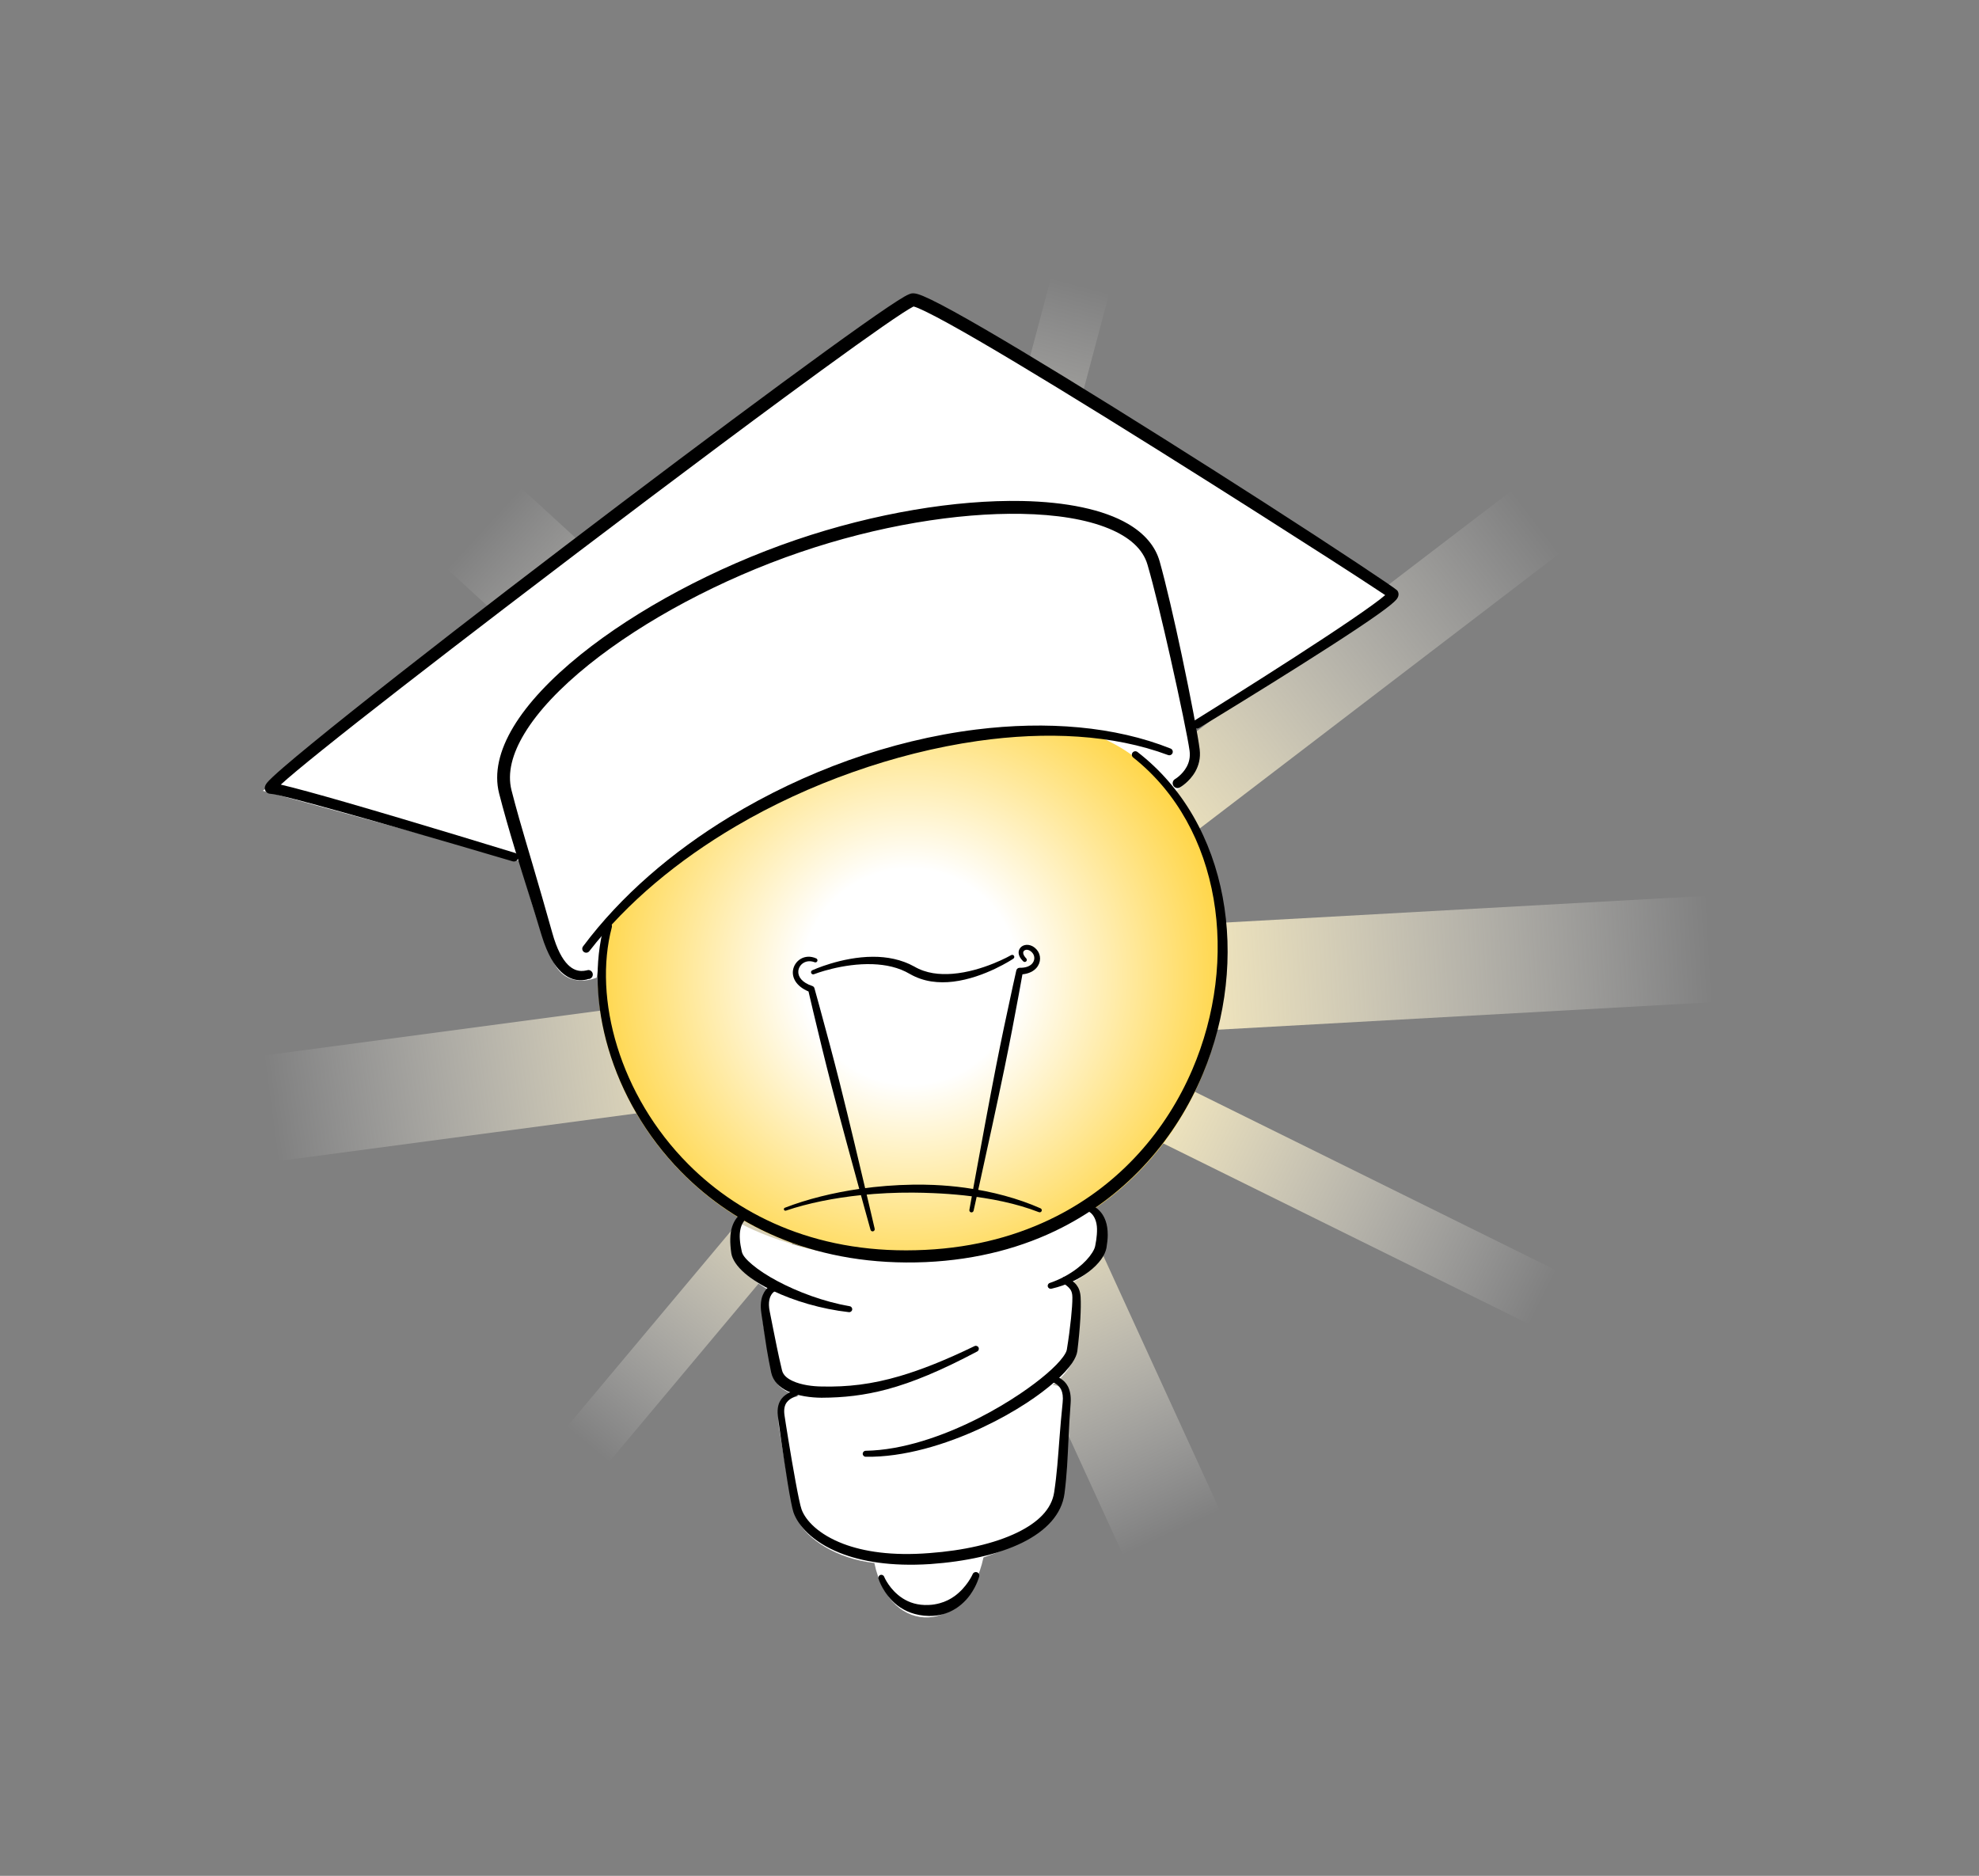 <svg viewBox="0 0 384 364" fill="none" xmlns="http://www.w3.org/2000/svg" id="lamp">
<rect x="0" y="0" width="384" height="364" fill="#808080" stroke="none"/>
<path d="M335.854 173.571L215.065 180.278L216.211 200.925L337 194.218L335.854 173.571Z" fill="url(#paint0_linear_7259_2226)"/>
<path d="M305.478 248.244L215.119 203.593L209.938 214.077L300.297 258.728L305.478 248.244Z" fill="url(#paint1_linear_7259_2226)"/>
<path d="M204.929 50.143L179.042 147.55L190.345 150.554L216.232 53.147L204.929 50.143Z" fill="url(#paint2_linear_7259_2226)"/>
<path d="M296.988 92.396L202.571 164.567L211.882 176.748L306.298 104.577L296.988 92.396Z" fill="url(#paint3_linear_7259_2226)"/>
<path d="M84.145 108.018L150.845 169.146L165.233 153.447L98.533 92.318L84.145 108.018Z" fill="url(#paint4_linear_7259_2226)"/>
<path d="M49.731 225.874L157.456 211.521L154.725 191.024L47 205.376L49.731 225.874Z" fill="url(#paint5_linear_7259_2226)"/>
<path d="M116.041 286.26L170.78 220.924L162.608 214.077L107.869 279.413L116.041 286.26Z" fill="url(#paint6_linear_7259_2226)"/>
<path d="M238.082 296.11L202.606 218.607L183.804 227.214L219.28 304.716L238.082 296.11Z" fill="url(#paint7_linear_7259_2226)"/>
<path fill-rule="evenodd" clip-rule="evenodd" d="M221.012 146.271C253.822 173.583 238.599 242.15 179.741 244.914C132.268 247.144 110.386 205.472 117.228 180.016C125.474 149.34 206.17 133.915 221.012 146.271Z" fill="url(#paint8_radial_7259_2226)"/>
<path fill-rule="evenodd" clip-rule="evenodd" d="M51 153.456C89.598 121.217 131.304 89.147 176.851 57.286C209.813 76.051 241.153 95.251 271 114.85C257.881 125.211 244.209 133.962 231.548 141.738C231.548 141.738 234.323 149.607 227.355 154.119C223.298 149.056 219.112 145.332 212.846 142.8C176.189 139.155 140.579 154.802 117.326 180.156C116.286 185.764 115.78 189.7 115.78 189.7C115.78 189.7 110.632 192.024 107.806 187.414C104.98 182.803 100.871 167.092 100.871 167.092L51 153.456Z" fill="white"/>
<path fill-rule="evenodd" clip-rule="evenodd" d="M143.759 237.458C143.759 237.458 141.529 239.655 142.09 243.201C142.651 246.747 149.668 250.644 149.668 250.644C149.668 250.644 147.436 252.875 148.11 257.133C148.783 261.39 149.737 265.827 150.49 267.893C151.242 269.957 154.977 270.941 154.977 270.941C154.977 270.941 150.185 271.221 151.22 277.362C152.255 283.503 153.306 291.533 154.874 295.042C156.441 298.551 162.328 302.496 169.655 303.286C172.737 318.085 187.68 316.994 190.831 302.219C200.852 298.688 204.359 296.179 205.036 290.006C205.713 283.832 206.94 275.26 207.031 271.986C207.122 268.713 204.233 268.768 204.233 268.768C204.233 268.768 208.359 265.838 208.312 262.588C208.265 259.338 210.905 249.976 206.998 249.411C211.697 247.209 213.859 244.739 213.998 239.228C214.08 235.991 210.589 234.857 210.589 234.857C210.589 234.857 198.589 243.586 179.207 244.46C157.668 245.431 143.759 237.458 143.759 237.458Z" fill="white"/>
<path fill-rule="evenodd" clip-rule="evenodd" d="M114.233 189.98C114.205 189.983 114.177 189.984 114.149 189.984C114.171 189.984 114.238 190.013 114.233 189.98C114.678 189.938 115.027 189.563 115.027 189.107C115.027 188.622 114.633 188.229 114.149 188.229C113.876 188.225 112.069 189.071 110.2 187.205C109.118 186.125 108.046 184.219 107.148 180.961C105.887 176.458 104.585 171.957 103.327 167.687C102.419 164.602 101.53 161.641 100.746 158.875C100.195 156.927 99.691 155.078 99.254 153.357C98.396 149.98 99.409 146.243 101.752 142.355C104.404 137.951 108.757 133.393 114.26 128.97C124.892 120.425 139.8 112.423 155.282 107.145C170.244 102.037 185.744 99.483 198.223 99.712C204.934 99.835 210.759 100.757 215.12 102.551C219.048 104.166 221.763 106.462 222.664 109.598C223.918 113.894 225.58 120.854 227.093 127.568C228.914 135.653 230.514 143.381 230.823 145.681C230.992 146.927 230.709 147.968 230.263 148.791C229.413 150.359 228.015 151.172 228.015 151.172C227.566 151.427 227.409 151.998 227.664 152.447C227.919 152.895 228.49 153.053 228.939 152.798C228.939 152.798 230.794 151.759 231.939 149.715C232.571 148.586 232.989 147.157 232.785 145.432C232.507 143.105 231.032 135.273 229.296 127.086C227.857 120.299 226.234 113.27 225.014 108.925C224.162 105.938 222.037 103.498 218.856 101.642C214.095 98.863 206.879 97.383 198.271 97.216C185.543 96.968 169.73 99.555 154.467 104.754C138.694 110.135 123.51 118.297 112.682 127.008C106.918 131.646 102.382 136.447 99.608 141.065C96.874 145.617 95.84 150.022 96.849 153.97C97.697 157.277 98.774 161.052 100 165.082C101.582 170.283 103.402 175.911 105.108 181.556C106.246 185.257 107.598 187.373 108.874 188.574C110.938 190.517 112.873 190.29 113.836 190.076C114.018 190.036 114.22 189.9 114.233 189.98V189.98Z" fill="black"/>
<path fill-rule="evenodd" clip-rule="evenodd" d="M227.131 145.251C216.336 140.937 203.139 139.852 189.365 141.567C185.218 142.084 181.02 142.86 176.823 143.879C172.736 144.872 168.648 146.094 164.613 147.538C156.644 150.39 148.868 154.086 141.633 158.478C130.379 165.31 120.449 173.856 113.135 183.642C112.879 183.977 112.945 184.457 113.28 184.713C113.616 184.968 114.096 184.903 114.351 184.567C121.696 175.085 131.612 166.904 142.751 160.349C149.916 156.134 157.593 152.609 165.431 149.839C169.395 148.437 173.398 147.224 177.401 146.219C181.506 145.188 185.608 144.375 189.663 143.794C203.09 141.873 215.999 142.547 226.644 146.512C226.992 146.646 227.383 146.473 227.518 146.125C227.652 145.777 227.479 145.385 227.131 145.251Z" fill="black"/>
<path fill-rule="evenodd" clip-rule="evenodd" d="M219.88 146.987C237.048 160.595 240.502 186.282 231.333 207.602C226.306 219.292 217.474 229.665 204.955 236.026C197.71 239.707 189.241 242.064 179.553 242.532C159.394 243.549 143.977 236.376 133.562 225.919C120.23 212.535 115.062 193.785 118.716 179.927C118.826 179.519 118.584 179.1 118.176 178.99C117.769 178.881 117.349 179.123 117.24 179.53C113.317 193.851 118.428 213.357 132.125 227.338C142.83 238.264 158.764 245.815 179.664 244.906C189.729 244.446 198.546 242.041 206.065 238.206C219.089 231.562 228.25 220.686 233.371 208.467C242.649 186.326 238.651 159.771 220.713 145.922C220.419 145.692 219.994 145.744 219.764 146.038C219.534 146.332 219.586 146.757 219.88 146.987Z" fill="black"/>
<path fill-rule="evenodd" clip-rule="evenodd" d="M144.266 235.159C143.172 235.843 142.46 236.812 142.056 238.062C141.619 239.415 141.6 241.129 141.908 243.232C142.102 244.387 142.995 245.762 144.55 247.094C145.89 248.244 147.731 249.397 149.899 250.44C154.031 252.428 159.372 254.019 164.7 254.617C165.017 254.663 165.312 254.442 165.357 254.124C165.402 253.807 165.182 253.512 164.864 253.467C159.763 252.581 154.745 250.67 150.838 248.588C148.885 247.547 147.223 246.459 145.983 245.411C144.887 244.485 144.099 243.656 143.933 242.852C143.535 241.108 143.417 239.674 143.68 238.507C143.887 237.585 144.31 236.837 145.041 236.266C145.347 236.052 145.421 235.631 145.207 235.325C144.993 235.019 144.571 234.945 144.266 235.159Z" fill="black"/>
<path fill-rule="evenodd" clip-rule="evenodd" d="M211.48 235.192C212.191 235.778 212.569 236.536 212.756 237.455C212.883 238.075 212.886 238.768 212.828 239.549C212.778 240.225 212.678 240.962 212.51 241.763C212.441 242.162 212.227 242.61 211.918 243.097C211.318 244.04 210.374 245.081 209.107 246.059C207.67 247.168 205.866 248.215 203.717 248.948C203.408 249.036 203.229 249.357 203.316 249.665C203.404 249.974 203.726 250.154 204.034 250.066C206.997 249.383 209.46 248.142 211.263 246.774C212.268 246.012 213.061 245.2 213.631 244.425C214.219 243.627 214.555 242.842 214.69 242.171C214.843 241.248 214.942 240.401 214.942 239.626C214.94 238.62 214.816 237.732 214.55 236.964C214.116 235.708 213.381 234.745 212.255 234.084C211.95 233.87 211.528 233.945 211.314 234.25C211.1 234.556 211.174 234.978 211.48 235.192Z" fill="black"/>
<path fill-rule="evenodd" clip-rule="evenodd" d="M206.286 248.951C206.792 249.361 207.32 249.683 207.686 250.209C207.942 250.574 208.081 251.056 208.083 251.764C208.09 252.778 207.985 254.196 207.821 255.794C207.626 257.695 207.342 259.847 207.008 261.879C206.944 262.285 206.672 262.75 206.284 263.291C205.585 264.263 204.483 265.377 203.083 266.582C201.67 267.798 199.956 269.095 198.019 270.402C195.566 272.057 192.761 273.729 189.748 275.252C182.947 278.689 175.107 281.397 167.981 281.518C167.66 281.518 167.4 281.778 167.4 282.1C167.4 282.42 167.66 282.68 167.981 282.68C175.319 282.806 183.502 280.344 190.604 277.008C193.748 275.532 196.68 273.887 199.227 272.22C201.268 270.883 203.063 269.531 204.529 268.25C206.081 266.895 207.269 265.609 208.021 264.507C208.624 263.623 208.961 262.825 209.045 262.171C209.301 260.086 209.512 257.883 209.623 255.938C209.718 254.259 209.742 252.772 209.681 251.713C209.614 250.604 209.306 249.877 208.873 249.328C208.391 248.717 207.749 248.336 207.105 247.875C206.808 247.649 206.383 247.707 206.157 248.004C205.931 248.301 205.989 248.725 206.286 248.951Z" fill="black"/>
<path fill-rule="evenodd" clip-rule="evenodd" d="M203.911 267.97C204.285 268.264 205.347 268.51 205.904 269.654C206.183 270.229 206.313 271.03 206.192 272.171C205.667 277.251 205.473 280.887 205.156 284.392C205.002 286.091 204.821 287.759 204.551 289.548C204.055 292.921 201.339 295.46 197.417 297.372C192.932 299.558 186.87 300.893 180.33 301.372C173.076 301.946 167.613 301.085 163.65 299.582C158.88 297.773 156.326 295.068 155.534 292.891C155.271 292.168 154.842 290.057 154.374 287.517C153.433 282.418 152.358 275.627 152.214 274.572C152.057 273.429 152.262 272.665 152.649 272.139C153.376 271.156 154.592 270.925 155.012 270.6C155.267 270.406 155.317 270.041 155.124 269.785C154.93 269.53 154.565 269.48 154.309 269.674C153.832 270.028 152.505 270.318 151.67 271.4C151.118 272.114 150.748 273.15 150.932 274.735C151.055 275.797 151.996 282.642 152.838 287.784C153.276 290.461 153.697 292.684 153.958 293.448C154.814 295.943 157.573 299.187 162.968 301.336C167.111 302.986 172.843 303.997 180.482 303.505C187.334 303.024 193.699 301.656 198.383 299.34C203.015 297.05 206.022 293.83 206.551 289.827C206.787 287.991 206.939 286.281 207.053 284.539C207.281 281.032 207.36 277.395 207.74 272.309C207.85 270.792 207.595 269.744 207.2 268.996C206.46 267.598 205.207 267.244 204.73 266.894C204.433 266.668 204.009 266.725 203.783 267.022C203.557 267.319 203.614 267.744 203.911 267.97Z" fill="black"/>
<path fill-rule="evenodd" clip-rule="evenodd" d="M188.711 305.513C188.711 305.513 187.628 307.988 185.2 309.738C184.405 310.31 183.462 310.799 182.337 311.104C181.693 311.278 180.995 311.412 180.225 311.437C178.066 311.546 176.391 310.959 175.114 310.128C172.591 308.486 171.566 305.977 171.566 305.977C171.461 305.674 171.13 305.513 170.827 305.617C170.524 305.722 170.362 306.053 170.467 306.357C170.467 306.357 171.367 309.385 174.126 311.519C175.602 312.661 177.608 313.514 180.256 313.57C181.222 313.574 182.111 313.468 182.918 313.249C184.347 312.862 185.53 312.176 186.483 311.376C187.207 310.769 187.8 310.1 188.272 309.436C189.559 307.626 189.992 305.946 189.992 305.946C190.111 305.593 189.921 305.209 189.568 305.089C189.214 304.97 188.83 305.16 188.711 305.513Z" fill="black"/>
<path fill-rule="evenodd" clip-rule="evenodd" d="M149.694 249.4C149.694 249.4 148.603 249.815 147.991 251.341C147.674 252.131 147.495 253.25 147.728 254.817C148.068 257.025 148.362 259.27 148.772 261.732C149.013 263.184 149.301 264.708 149.642 266.344C150.003 268.014 151.245 269.227 152.936 270.008C154.852 270.893 157.358 271.212 159.411 271.225C163.665 271.208 167.686 270.778 172.099 269.597C177.112 268.256 182.633 265.949 189.615 262.248C189.901 262.103 190.016 261.753 189.87 261.467C189.725 261.18 189.375 261.066 189.089 261.211C183.479 263.926 178.823 265.779 174.637 267.014C169.13 268.638 164.444 269.16 159.431 269.046C157.663 269.026 155.511 268.752 153.857 268C152.822 267.529 151.968 266.889 151.731 265.875C151.345 264.275 151.027 262.783 150.733 261.366C150.227 258.928 149.806 256.709 149.363 254.525C149.167 253.581 149.163 252.841 149.277 252.262C149.518 251.046 150.236 250.639 150.236 250.639C150.578 250.489 150.734 250.09 150.584 249.748C150.435 249.407 150.036 249.25 149.694 249.4Z" fill="black"/>
<path fill-rule="evenodd" clip-rule="evenodd" d="M169.719 238.425C169.719 238.425 167.935 230.72 165.735 221.574C164.859 217.932 163.924 214.061 162.993 210.362C162.334 207.747 161.676 205.218 161.064 202.913C159.357 196.478 158.035 191.775 158.035 191.775C157.982 191.57 157.832 191.405 157.633 191.335C155.596 190.667 154.808 189.505 154.903 188.435C155.02 187.111 156.429 186.081 158.061 186.719C158.267 186.805 158.504 186.708 158.59 186.502C158.676 186.296 158.579 186.059 158.373 185.973C156.11 184.965 154.116 186.457 153.866 188.319C153.682 189.697 154.438 191.36 156.883 192.393C157.149 193.543 158.141 197.811 159.49 203.315C160.058 205.632 160.692 208.166 161.367 210.777C162.323 214.47 163.357 218.316 164.333 221.932C166.785 231.013 168.911 238.631 168.911 238.631C168.968 238.854 169.195 238.989 169.418 238.932C169.641 238.876 169.776 238.648 169.719 238.425Z" fill="black"/>
<path fill-rule="evenodd" clip-rule="evenodd" d="M188.915 234.926C188.915 234.926 190.617 227.332 192.57 218.283C193.348 214.68 194.171 210.848 194.927 207.172C195.461 204.572 195.962 202.05 196.406 199.745C197.409 194.531 198.148 190.433 198.392 189.066C199.666 188.935 200.551 188.451 201.094 187.835C202.042 186.761 202.025 185.279 201.173 184.286C200.214 183.171 198.926 183.15 198.234 183.675C197.554 184.19 197.258 185.305 198.553 186.546C198.71 186.704 198.966 186.705 199.124 186.547C199.283 186.39 199.283 186.134 199.126 185.975C198.449 185.262 198.393 184.695 198.779 184.429C199.177 184.156 199.861 184.306 200.365 184.95C200.842 185.556 200.812 186.428 200.227 187.038C199.763 187.522 198.969 187.819 197.84 187.796C197.53 187.797 197.263 188.015 197.201 188.319C197.201 188.319 196.14 193.009 194.794 199.421C194.312 201.718 193.799 204.238 193.286 206.841C192.562 210.525 191.839 214.377 191.162 218C189.464 227.1 188.097 234.762 188.097 234.762C188.052 234.988 188.198 235.208 188.423 235.253C188.649 235.299 188.869 235.152 188.915 234.926Z" fill="black"/>
<path fill-rule="evenodd" clip-rule="evenodd" d="M157.949 189.041C157.949 189.041 163.46 186.878 169.359 187.099C171.815 187.191 174.345 187.687 176.558 189.002C177.867 189.751 179.258 190.218 180.683 190.441C182.106 190.664 183.558 190.655 184.976 190.483C191.125 189.734 196.624 186.03 196.624 186.03C196.812 185.911 196.869 185.662 196.751 185.472C196.632 185.283 196.383 185.227 196.193 185.345C196.193 185.345 190.733 188.494 184.826 188.962C182.306 189.162 179.691 188.897 177.392 187.548C174.906 186.169 172.1 185.649 169.384 185.656C163.237 185.674 157.621 188.274 157.621 188.274C157.409 188.365 157.311 188.611 157.402 188.822C157.492 189.033 157.737 189.131 157.949 189.041Z" fill="black"/>
<path fill-rule="evenodd" clip-rule="evenodd" d="M152.497 234.917C156.805 233.461 161.838 232.454 167.151 231.902C170.401 231.564 173.753 231.404 177.112 231.423C178.442 231.43 179.771 231.467 181.097 231.523C183.101 231.607 185.093 231.753 187.055 231.961C192.261 232.512 197.244 233.529 201.588 235.218C201.795 235.303 202.031 235.205 202.117 234.999C202.202 234.793 202.105 234.557 201.898 234.471C197.549 232.547 192.528 231.196 187.235 230.473C185.242 230.2 183.21 230.023 181.165 229.934C179.815 229.874 178.459 229.86 177.105 229.881C173.692 229.933 170.288 230.205 167 230.668C161.64 231.424 156.593 232.697 152.295 234.359C152.141 234.415 152.061 234.585 152.117 234.739C152.173 234.893 152.343 234.973 152.497 234.917Z" fill="black"/>
<path fill-rule="evenodd" clip-rule="evenodd" d="M54.48 152.252C55.981 150.873 58.749 148.576 62.465 145.584C70.758 138.909 83.759 128.835 98.081 117.881C116.263 103.974 136.574 88.65 152.171 77.159C162.621 69.46 170.943 63.477 175.068 60.795C175.962 60.214 176.648 59.792 177.106 59.554C177.158 59.527 177.219 59.498 177.27 59.474C177.748 59.587 178.537 59.932 179.606 60.45C184.356 62.747 193.897 68.361 205.061 75.172C217.495 82.758 231.924 91.841 244 99.514C254.416 106.133 263.082 111.701 267.166 114.413C267.843 114.862 268.387 115.219 268.776 115.478C268.228 115.96 267.376 116.609 266.301 117.392C257.029 124.148 231.805 139.799 231.805 139.799C231.407 140.043 231.282 140.565 231.526 140.963C231.771 141.362 232.292 141.487 232.691 141.242C232.691 141.242 258.168 125.797 267.537 119.105C269.278 117.862 270.482 116.889 270.939 116.353C271.632 115.54 271.342 114.843 271.093 114.555C270.708 114.11 259.696 106.759 245.288 97.498C233.24 89.754 218.806 80.644 206.371 73.029C195.124 66.142 185.498 60.488 180.71 58.169C179.577 57.62 178.694 57.251 178.102 57.075C177.559 56.913 177.151 56.898 176.9 56.937C176.668 56.973 176.174 57.156 175.476 57.557C173.998 58.405 171.113 60.349 167.18 63.13C150.658 74.816 115.359 101.347 88.14 122.444C73.196 134.026 60.695 143.982 55.014 148.887C53.319 150.351 52.214 151.393 51.792 151.915C51.387 152.416 51.355 152.841 51.375 153.026C51.409 153.338 51.546 153.577 51.757 153.758C51.916 153.894 52.139 154.022 52.465 154.034C53.61 154.077 59.376 155.62 66.485 157.602C80.443 161.494 99.472 167.136 99.472 167.136C99.919 167.271 100.392 167.017 100.527 166.57C100.662 166.123 100.409 165.65 99.961 165.515C99.961 165.515 80.971 159.679 67.036 155.659C61.674 154.113 57.044 152.844 54.48 152.252Z" fill="black"/>
<defs>
<linearGradient id="paint0_linear_7259_2226" x1="220.486" y1="190.031" x2="332.114" y2="183.743" gradientUnits="userSpaceOnUse">
<stop stop-color="#FFF0BC"/>
<stop offset="1" stop-color="white" stop-opacity="0"/>
</linearGradient>
<linearGradient id="paint1_linear_7259_2226" x1="216.243" y1="210.481" x2="299.79" y2="251.671" gradientUnits="userSpaceOnUse">
<stop stop-color="#FFF0BC"/>
<stop offset="1" stop-color="white" stop-opacity="0"/>
</linearGradient>
<linearGradient id="paint2_linear_7259_2226" x1="185.571" y1="145.086" x2="209.415" y2="55.04" gradientUnits="userSpaceOnUse">
<stop stop-color="#FFF0BC"/>
<stop offset="1" stop-color="white" stop-opacity="0"/>
</linearGradient>
<linearGradient id="paint3_linear_7259_2226" x1="210.893" y1="167.574" x2="298.135" y2="100.848" gradientUnits="userSpaceOnUse">
<stop stop-color="#FFF0BC"/>
<stop offset="1" stop-color="white" stop-opacity="0"/>
</linearGradient>
<linearGradient id="paint4_linear_7259_2226" x1="155.143" y1="159.063" x2="93.498" y2="102.569" gradientUnits="userSpaceOnUse">
<stop stop-color="#FFF0BC"/>
<stop offset="1" stop-color="white" stop-opacity="0"/>
</linearGradient>
<linearGradient id="paint5_linear_7259_2226" x1="151.792" y1="202.149" x2="52.232" y2="215.416" gradientUnits="userSpaceOnUse">
<stop stop-color="#FFF0BC"/>
<stop offset="1" stop-color="white" stop-opacity="0"/>
</linearGradient>
<linearGradient id="paint6_linear_7259_2226" x1="164.609" y1="220.231" x2="114.031" y2="280.626" gradientUnits="userSpaceOnUse">
<stop stop-color="#FFF0BC"/>
<stop offset="1" stop-color="white" stop-opacity="0"/>
</linearGradient>
<linearGradient id="paint7_linear_7259_2226" x1="194.908" y1="225.906" x2="227.697" y2="297.533" gradientUnits="userSpaceOnUse">
<stop stop-color="#FFF0BC"/>
<stop offset="1" stop-color="white" stop-opacity="0"/>
</linearGradient>
<radialGradient id="paint8_radial_7259_2226" cx="0" cy="0" r="1" gradientUnits="userSpaceOnUse" gradientTransform="translate(176.615 189.492) rotate(0.852) scale(61.392 61.384)">
<stop stop-color="white"/>
<stop offset="0.34" stop-color="white"/>
<stop offset="1" stop-color="#FFD649"/>
</radialGradient>
</defs>
</svg>
